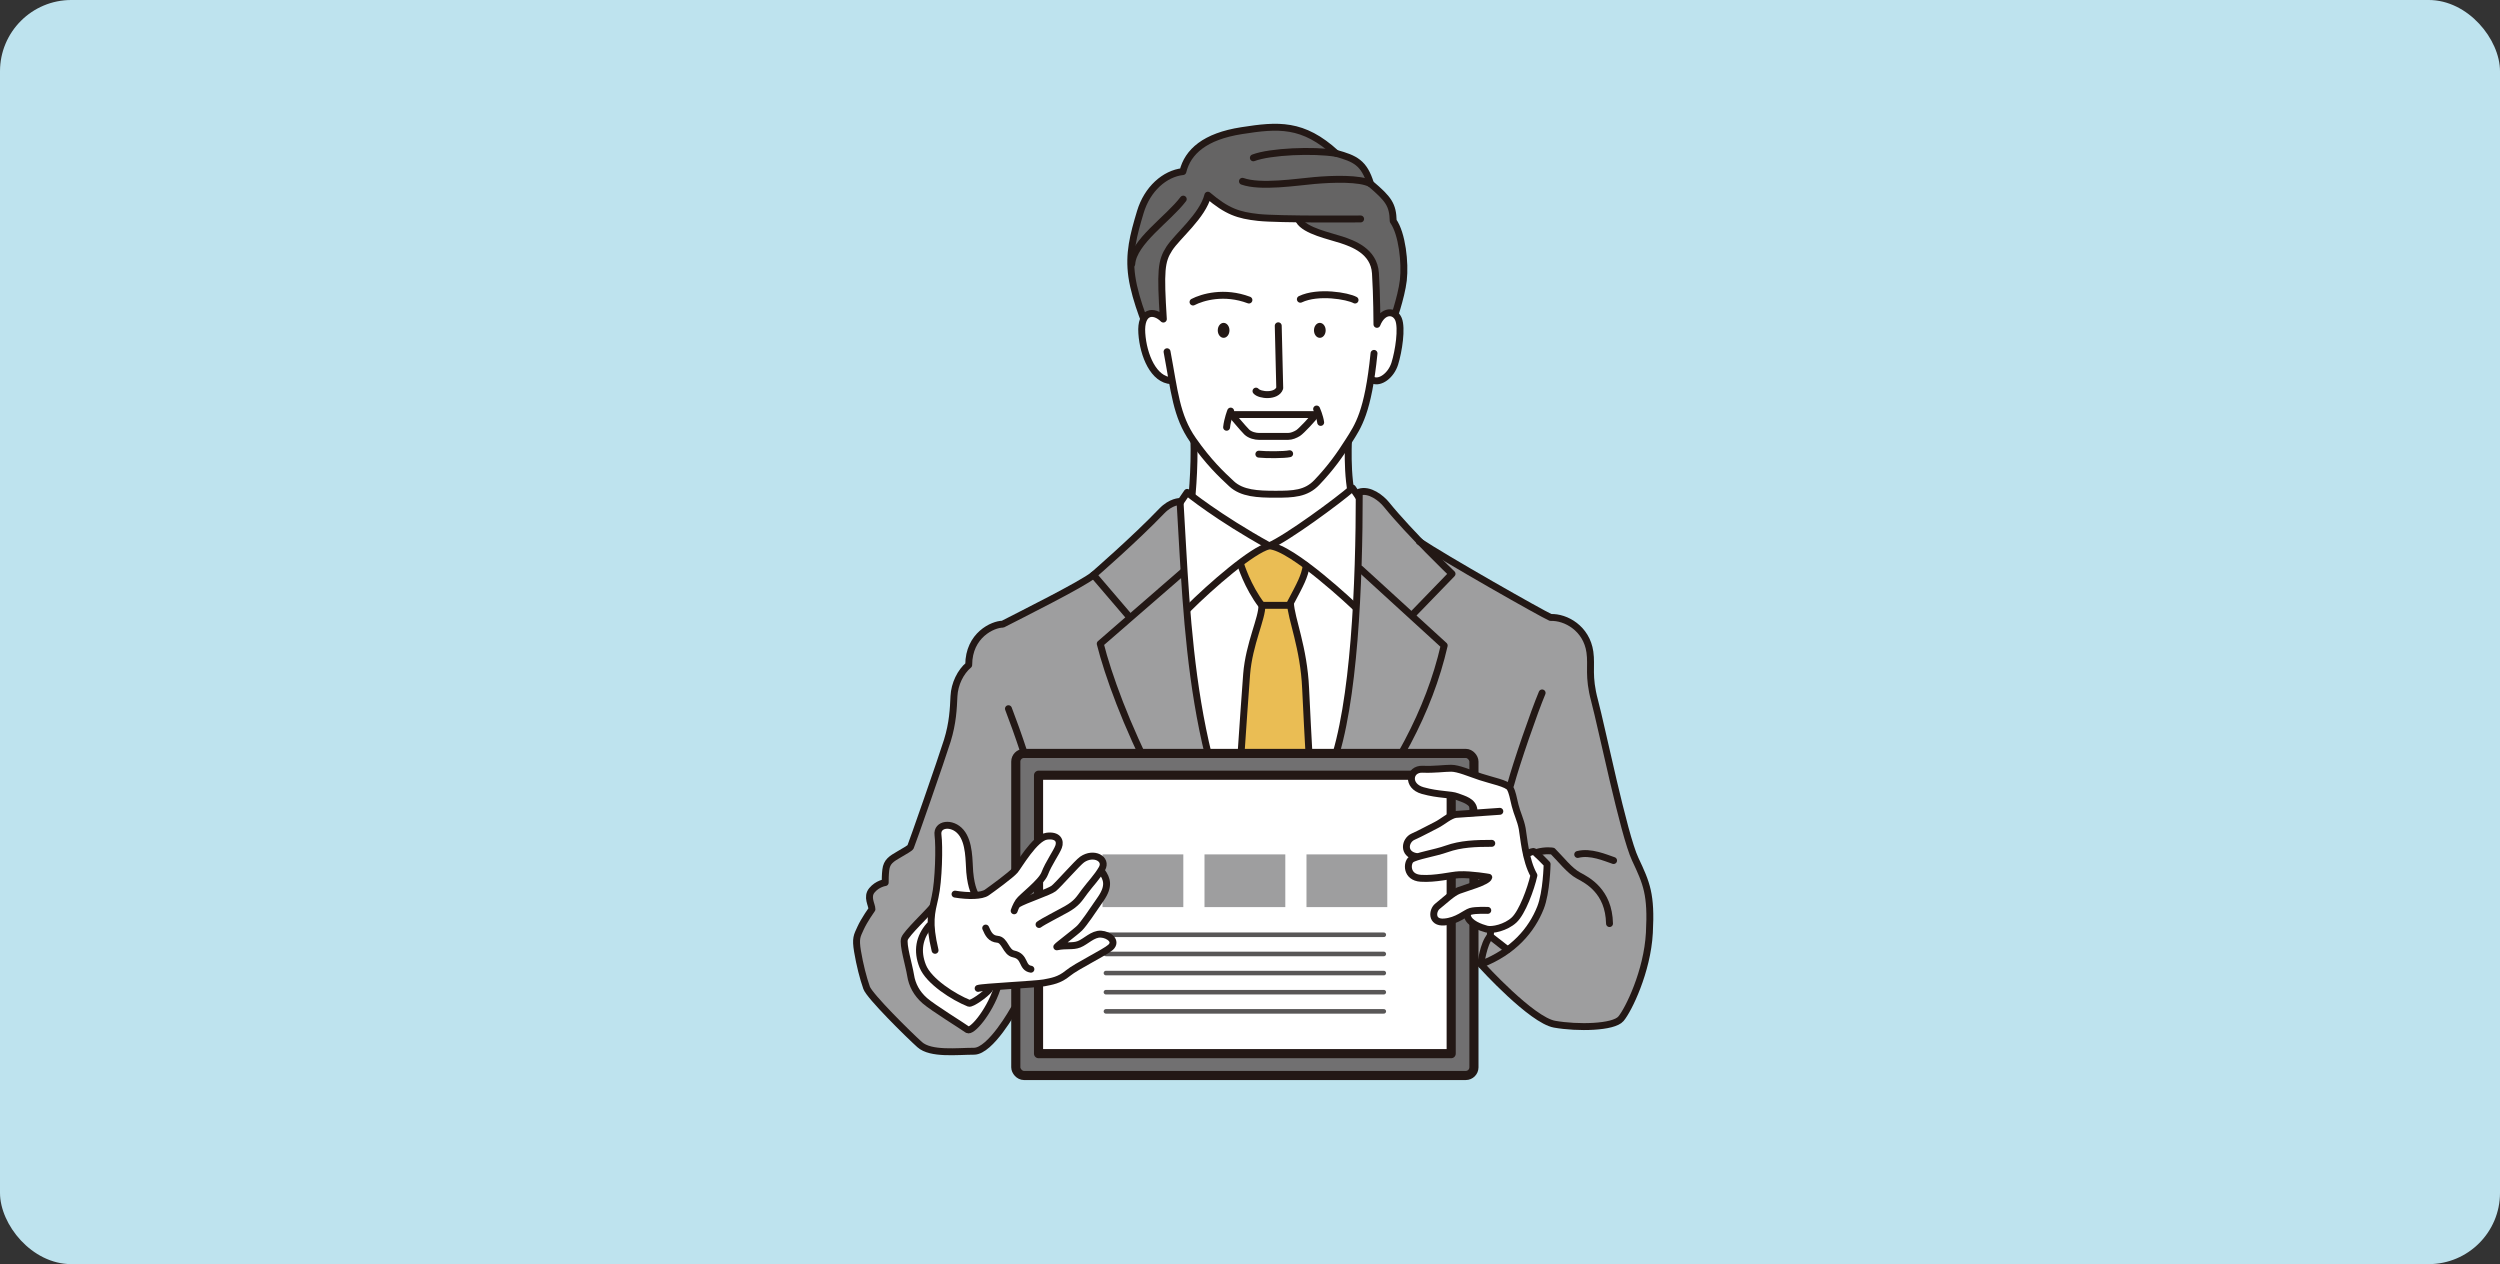 <?xml version="1.0" encoding="UTF-8"?><svg id="_イヤー_2" xmlns="http://www.w3.org/2000/svg" viewBox="0 0 350.54 177.25"><rect x="0" y="0" width="350.54" height="177.25" fill="#333333" stroke="none"/><defs><style>.cls-1,.cls-2,.cls-3{fill:#fff;}.cls-1,.cls-4,.cls-5,.cls-3,.cls-6,.cls-7{stroke-linecap:round;stroke-linejoin:round;}.cls-1,.cls-5,.cls-3,.cls-6,.cls-7{stroke:#231815;}.cls-1,.cls-7{stroke-width:1.28px;}.cls-8{fill:#eabd54;}.cls-9{fill:#9e9e9f;}.cls-10{fill:#bee3ee;}.cls-11{fill:#231815;}.cls-4{stroke:#595757;stroke-width:.64px;}.cls-4,.cls-6{fill:none;}.cls-5{fill:#656464;}.cls-5,.cls-3,.cls-6{stroke-width:.97px;}.cls-7{fill:#717071;}</style></defs><g id="_イヤー_2-2"><rect class="cls-10" width="350.54" height="177.25" rx="10" ry="10"/></g><g id="_イヤー_12"><g><path class="cls-3" d="M189.12,59.66c0,2.22-.43,6.82,.68,11.08l-10.06,10.57-5.54-.09-7.24-10.23c.26-1.62,.68-7.16,.34-11.34"/><path class="cls-3" d="M164.07,72.53l2.39-3.49s4.26,3.49,11.51,7.5c2.56-1.11,9.63-6.31,11.68-8.1l3.32,4.86-3.35,56.17-21.82,.23-5.91-50.46,2.19-6.7Z"/><path class="cls-8" d="M183.9,114.23s-.68-11.68-.94-17.47-2.05-9.8-2.13-12.02c1.45-2.73,1.96-3.66,2.22-5.2,0,0-2.9-2.64-4.69-2.56-1.79,.09-4.52,2.3-4.52,2.3,0,0,.94,3.15,2.98,5.8,.09,1.7-1.79,5.37-2.13,9.63-.34,4.26-1.53,22.24-1.53,22.24,0,0,1.73,5.68,5.48,8.75,2.81-3.75,5.26-11.48,5.26-11.48Z"/><g><path class="cls-5" d="M195.18,45.37s1.31-3.64,1.59-6.08c.28-2.44-.17-6.53-1.42-8.3-.06-2.27-.63-3.07-3.18-5.23-.91-2.95-2.16-3.52-4.83-4.26-4.66-4.26-8.13-3.98-13.24-3.18-5.15,.8-7.56,2.95-8.24,5.74-2.56,.28-5,2.44-5.97,5.68-.97,3.24-1.65,5.8-1.19,9.03,.5,3.54,2.5,8.01,2.5,8.01l28.69,.77,5.28-2.19Z"/><path class="cls-2" d="M182.34,30.8c.83,1.46,4.37,2.18,5.93,2.7,1.56,.52,4.58,1.56,4.78,4.68,.21,3.12,.21,7.18,.21,7.18,.83-2.08,2.5-1.98,3.02-.73s.03,4.48-.52,6.24c-.52,1.66-2.08,2.81-3.12,2.29h-.27c-.83,5.23-1.98,6.81-3.06,8.53-1.25,1.98-2.5,3.74-4.47,5.82-1.52,1.6-3.33,1.66-5.82,1.66s-4.68-.1-6.14-1.46c-1.46-1.35-3.22-3.02-5.41-6.14-1.68-2.4-2.28-4.85-2.87-8.04l-.15-.28c-2.5-.1-3.95-3.54-4.16-6.66s1.66-3.33,3.02-1.98c-.42-6.76-.31-8.11,.83-9.88,1.14-1.77,4.68-4.58,5.41-7.49,2.7,2.29,4.26,2.81,7.07,3.12,1.02,.11,3.2,.17,5.55,.2l.17,.22Z"/><g><path class="cls-6" d="M164.26,53.38c-2.5-.1-3.95-3.54-4.16-6.66-.21-3.12,1.66-3.33,3.02-1.98-.42-6.76-.31-8.11,.83-9.88,1.14-1.77,4.68-4.58,5.41-7.49,2.7,2.29,4.26,2.81,7.07,3.12,2.81,.31,14.35,.21,14.35,.21"/><path class="cls-6" d="M182.15,30.92c.83,1.46,4.37,2.18,5.93,2.7s4.58,1.56,4.78,4.68,.21,7.18,.21,7.18c.83-2.08,2.5-1.98,3.02-.73,.52,1.25,.03,4.48-.52,6.24-.52,1.66-2.08,2.81-3.12,2.29"/><path class="cls-6" d="M163.64,49.32c1.04,5.51,1.27,9,3.64,12.38,2.18,3.12,3.95,4.78,5.41,6.14,1.46,1.35,3.64,1.46,6.14,1.46s4.3-.06,5.82-1.66c1.98-2.08,3.22-3.85,4.47-5.82,1.31-2.08,2.7-3.95,3.54-12.27"/></g><path class="cls-6" d="M179.23,45.68l.21,8.74c-.42,1.25-2.81,1.04-3.33,.42"/><path class="cls-6" d="M172.56,57.64s-.45,1.14-.57,2.27"/><path class="cls-6" d="M184.61,57.35s.45,1.02,.57,1.88"/><path class="cls-6" d="M176.51,63.68c1.02,.11,3.58,.11,4.32-.06"/><path class="cls-6" d="M182.33,41.96c2.5-1.19,6.65-.45,7.67,.11"/><path class="cls-6" d="M175.12,42.07c-3.47-1.31-6.53-.4-7.84,.28"/><ellipse class="cls-11" cx="171.57" cy="46.32" rx=".82" ry="1.05"/><ellipse class="cls-11" cx="185.06" cy="46.32" rx=".82" ry="1.05"/><path class="cls-6" d="M187.33,21.5c-3.13-.51-9.2-.28-11.59,.63"/><path class="cls-6" d="M174.21,25.42c2.56,.91,7.56,.11,10.11-.11,2.56-.23,6.42-.34,7.84,.45"/><path class="cls-6" d="M165.91,27.92c-2.1,2.78-6.99,5.97-7.22,9.09"/></g><g><path class="cls-9" d="M178.39,125.96c-11.62-15.44-11.9-39.02-12.93-55.64,0,0-1.25-.04-2.58,1.35-3.75,3.92-9.55,8.95-9.55,8.95-1.53,1.28-10.43,5.71-12.73,6.9-1.36,0-4.77,1.52-4.77,5.72-1.14,.95-1.99,2.66-2.07,4.39s-.16,3.73-.93,6.22-5,14.6-5.16,14.91c-.08,.16-.86,.6-1.61,1.04-1.04,.61-1.73,.99-1.86,2.19-.08,.72-.08,1.37-.08,1.76,0,0-1.08,.14-1.86,1.08s0,2.03,0,2.66c0,0-1.08,1.51-1.6,2.66-.49,1.08-.73,1.39-.42,3.25s.8,3.77,1.27,5.1c.42,1.18,5.88,6.57,7.44,7.97,1.56,1.4,5.29,.93,7.62,.93s5.6-5.91,5.6-5.91l65.69-6.07s6.93,7.63,10.16,8.2c3.23,.57,8.26,.47,9.3-.76,1.04-1.23,3.7-6.64,3.99-12.05s-.38-6.93-1.99-10.34c-1.61-3.42-4.74-18.69-5.69-22.2-.95-3.51-.38-4.84-.66-6.83-.47-3.32-3.38-4.93-5.51-4.85-1.19-.51-15-8.35-18.41-10.65l-.42-.53c-1.48-1.55-3.01-3.22-4.18-4.67-.72-.89-2.39-2.22-3.81-1.73,0,12.79-.67,29.65-3.82,38.38-2.87,7.94-6.55,15.05-8.29,18.98"/><g><path class="cls-6" d="M178.39,125.96c-11.62-15.44-11.9-39.02-12.93-55.64,0,0-1.25-.04-2.58,1.35-3.75,3.92-9.55,8.95-9.55,8.95l5.03,5.88"/><path class="cls-6" d="M177.51,139.2s-.17-7.85,0-10.05c.16-2.07,5.44-11.17,9.26-21.76,3.15-8.73,3.82-25.58,3.82-38.38,1.43-.48,3.09,.84,3.81,1.73,3.24,4.01,9.2,9.72,9.2,9.72l-5.45,5.63"/><path class="cls-6" d="M165.86,80.2l-11.59,10.06c2.13,8.52,10.48,29.15,22.84,38.95"/><path class="cls-6" d="M190.74,79.77l11.76,10.74c-2.13,9.29-6.9,17.9-13.98,26.85-6.55,8.28-8.35,11.76-8.35,11.76"/><circle class="cls-6" cx="181.41" cy="134.19" r="1.41"/><path class="cls-6" d="M153.33,80.62c-1.53,1.28-10.43,5.71-12.73,6.9-1.36,0-4.77,1.52-4.77,5.72-1.14,.95-1.99,2.66-2.07,4.39s-.16,3.73-.93,6.22-5,14.6-5.16,14.91c-.08,.16-.86,.6-1.61,1.04-1.04,.61-1.73,.99-1.86,2.19-.08,.72-.08,1.37-.08,1.76,0,0-1.08,.14-1.86,1.08s0,2.03,0,2.66c0,0-1.08,1.51-1.6,2.66-.49,1.08-.73,1.39-.42,3.25s.8,3.77,1.27,5.1c.42,1.18,5.88,6.57,7.44,7.97,1.56,1.4,5.29,.93,7.62,.93s5.6-5.91,5.6-5.91"/><path class="cls-6" d="M199.01,75.93c3.41,2.3,17.22,10.14,18.41,10.65,2.13-.09,5.04,1.53,5.51,4.85,.28,1.99-.28,3.32,.66,6.83,.95,3.51,4.08,18.79,5.69,22.2,1.61,3.42,2.28,4.93,1.99,10.34s-2.94,10.82-3.99,12.05c-1.04,1.23-6.07,1.33-9.3,.76-3.23-.57-10.16-8.2-10.16-8.2"/><path class="cls-6" d="M141.4,99.37c1.02,2.64,3.58,9.72,4.01,13.13"/><path class="cls-6" d="M216.23,97.16c-1.11,2.64-3.58,9.77-4.43,12.91"/></g></g><path class="cls-6" d="M166.54,85.4c3.24-3.24,9.12-8.35,11.42-8.86,3.15,.09,12.1,8.61,12.1,8.61"/><path class="cls-6" d="M173.95,79.09s.94,3.15,2.98,5.8c.09,1.7-1.79,5.37-2.13,9.63-.34,4.26-1.53,22.24-1.53,22.24"/><path class="cls-6" d="M183.16,79.34c-.26,1.53-.77,2.47-2.22,5.2,.09,2.22,1.88,6.22,2.13,12.02,.26,5.8,.94,17.47,.94,17.47"/><line class="cls-6" x1="176.94" y1="84.88" x2="180.94" y2="84.88"/><path class="cls-6" d="M172.69,58.13h11.77c-.21,.41-2.02,2.33-2.44,2.59s-.93,.47-1.4,.47h-4.1c-.47,0-1.24-.16-1.71-.62s-2.13-2.44-2.13-2.44Z"/><g><rect class="cls-7" x="142.43" y="105.64" width="64.24" height="45.16" rx="1.15" ry="1.15"/><rect class="cls-1" x="145.62" y="108.7" width="57.86" height="39.04"/><g><rect class="cls-9" x="154.59" y="119.8" width="11.33" height="7.39"/><rect class="cls-9" x="168.89" y="119.8" width="11.33" height="7.39"/><rect class="cls-9" x="183.19" y="119.8" width="11.33" height="7.39"/></g><g><line class="cls-4" x1="155.07" y1="131.07" x2="194.03" y2="131.07"/><line class="cls-4" x1="155.07" y1="133.76" x2="194.03" y2="133.76"/><line class="cls-4" x1="155.07" y1="136.44" x2="194.03" y2="136.44"/><line class="cls-4" x1="155.07" y1="139.12" x2="194.03" y2="139.12"/><line class="cls-4" x1="155.07" y1="141.81" x2="194.03" y2="141.81"/></g></g><g><path class="cls-2" d="M154.51,122.23c.71,1,1.07,1.99-.14,3.77s-2.42,3.56-2.99,4.13-3.06,2.42-3.2,2.63c1.35-.28,2.21,0,3.13-.36,.93-.36,1.92-1.49,3.06-1.42,1.14,.07,2.28,1,1.35,1.85-.74,.69-4.77,2.63-5.98,3.63s-2.28,1.14-3.34,1.35c-.68,.14-4.02,.33-6.5,.51l-.11,.35c-1.14,3.34-3.56,6.12-4.13,5.69s-4.84-3.06-5.98-4.06-1.78-2.21-1.99-3.56c-.21-1.35-1.14-4.34-.85-5.12s3.2-3.56,3.84-4.34l.14-.17c.09-.42,.19-.86,.3-1.33,.52-2.28,.62-7.15,.41-8.71-.21-1.56,1.97-1.87,3.21-.41s1.12,4.12,1.24,5.6c.21,2.38,.99,3.16,.99,3.16l.07,.11c.57-.06,1.03-.18,1.31-.38,.71-.5,3.43-2.48,3.95-3.1s2.79-4.58,4.45-4.8c1.57-.21,1.98,.65,1.67,1.48-.31,.83-1.39,2.29-1.96,3.78-.47,1.22-3.23,3.27-3.64,3.89l-.13,.38c1.07-.64,4.41-1.71,5.05-2.21,.64-.5,3.35-3.62,3.99-4.06,1.64-1.14,3.56-.07,2.78,1.28v.43Z"/><g><path class="cls-6" d="M131.11,133.25c-.93-3.94-.52-5.18,0-7.47,.52-2.28,.62-7.15,.41-8.71-.21-1.56,1.97-1.87,3.21-.41s1.12,4.12,1.24,5.6c.21,2.38,.81,3.18,.81,3.18"/><path class="cls-6" d="M133.91,125.37c1.87,.31,3.73,.28,4.45-.22s3.43-2.48,3.95-3.1,2.79-4.58,4.45-4.8c1.57-.21,1.98,.65,1.67,1.48-.31,.83-1.39,2.29-1.96,3.78-.47,1.22-3.23,3.27-3.64,3.89s-.63,1.31-.63,1.31"/><path class="cls-6" d="M142.69,126.79c1.07-.64,4.41-1.71,5.05-2.21s3.35-3.62,3.99-4.06c1.64-1.14,3.56-.07,2.78,1.28-.69,1.2-1.57,2.06-2.42,3.2-.79,1.06-1.07,1.64-2.56,2.49-1,.57-3.27,1.71-3.84,2.14"/><path class="cls-6" d="M154.51,122.23c.71,1,1.07,1.99-.14,3.77-1.21,1.78-2.42,3.56-2.99,4.13s-3.06,2.42-3.2,2.63c1.35-.28,2.21,0,3.13-.36,.93-.36,1.92-1.49,3.06-1.42,1.14,.07,2.28,1,1.35,1.85-.74,.69-4.77,2.63-5.98,3.63s-2.28,1.14-3.34,1.35-8.68,.57-9.25,.78"/><path class="cls-6" d="M138.21,130.13c.36,.85,.71,1.49,1.64,1.57,1.08,.08,1.16,1.83,2.28,2.06,1.71,.36,1.07,1.92,2.42,2.14"/><path class="cls-6" d="M130.31,129.78c-1.42,1.64-1.78,3.56-.93,5.69,.85,2.14,4.36,4.35,6.48,5.2,.36,.14,2.28-1.21,2.85-1.92"/><path class="cls-6" d="M130.67,127.29c-.64,.78-3.56,3.56-3.84,4.34s.64,3.77,.85,5.12,.85,2.56,1.99,3.56,5.41,3.63,5.98,4.06,2.99-2.35,4.13-5.69"/></g></g><g><path class="cls-2" d="M211.51,133.19l-2.56-1.92,.07-.78-.09-.16c-.19,0-.35-.02-.48-.05-.78-.21-2.49-.78-2.7-1.85l-.35-.24c-.69,.42-1.64,1-2.92,1.1-1.85,.14-1.65-1.63-.93-2.21,1-.78,2.06-1.85,2.99-2.21s4.06-1.21,4.2-1.85c0,0-2.42-.43-4.13-.36-1.16,.05-3.34,.64-5.41,.5s-1.96-2.16-1.35-2.63c.2-.15,.59-.3,1.09-.44l-.38,.02c-1.92-.36-1.57-2.28-.43-2.78s2.42-1.21,3.27-1.64,1.92-1.42,2.78-1.49c.37-.03,1.33-.1,2.4-.17l.09-.47c-.14-1.21-1.42-1.49-2.35-1.85-.93-.36-2.56-.21-4.84-.85-2.28-.64-1.92-3.07,0-2.99,1.64,.07,2.99-.14,3.99-.14s2.55,.68,4.13,1.21c1.49,.5,3.78,.93,4.13,1.57s.43,1.28,.71,2.42,.78,2.07,1,3.27c.12,.68,.24,2,.54,3.4l.1,.16s.71-.36,.93-.36,1.92,1.78,1.92,1.78c0,0-.07,3.96-.93,6.12-.82,2.07-2.02,4.1-4.14,5.75l-.34,.16Z"/><g><path class="cls-6" d="M206.67,113.55c-.14-1.21-1.42-1.49-2.35-1.85-.93-.36-2.56-.21-4.84-.85-2.28-.64-1.92-3.07,0-2.99,1.64,.07,2.99-.14,3.99-.14s2.55,.68,4.13,1.21c1.49,.5,3.78,.93,4.13,1.57s.43,1.28,.71,2.42,.78,2.07,1,3.27,.43,4.41,1.64,6.55c-.43,1.92-1.64,5.2-2.78,6.26s-3.06,1.49-3.84,1.28c-.78-.21-2.49-.78-2.7-1.85"/><path class="cls-6" d="M210.3,113.76c-1.14,.07-5.27,.36-6.12,.43s-1.92,1.07-2.78,1.49-2.14,1.14-3.27,1.64-1.49,2.42,.43,2.78"/><path class="cls-6" d="M209.17,118.25c-2.28,0-4.34,.07-6.33,.78-1.61,.58-4.34,1-4.98,1.49-.61,.47-.71,2.49,1.35,2.63s4.25-.45,5.41-.5c1.71-.07,4.13,.36,4.13,.36-.14,.64-3.27,1.49-4.2,1.85s-1.99,1.42-2.99,2.21c-.73,.57-.93,2.35,.93,2.21,1.85-.14,2.99-1.28,3.7-1.49s2.42-.14,2.42-.14"/><path class="cls-6" d="M214.08,119.74s.71-.36,.93-.36,1.92,1.78,1.92,1.78c0,0-.07,3.96-.93,6.12-1.21,3.06-3.74,6.16-8.37,7.94,0,0,.36-2.92,1.32-3.95"/><polyline class="cls-6" points="209.02 130.49 208.95 131.27 211.36 133.15"/></g></g><path class="cls-6" d="M215.43,119.53c1.33-.38,2.28-.19,2.28-.19,1.14,1.14,2.37,2.75,3.61,3.42s4.27,2.18,4.36,6.74"/><path class="cls-6" d="M221.22,119.81c1.8-.47,3.89,.47,5.03,.85"/></g></g></svg>